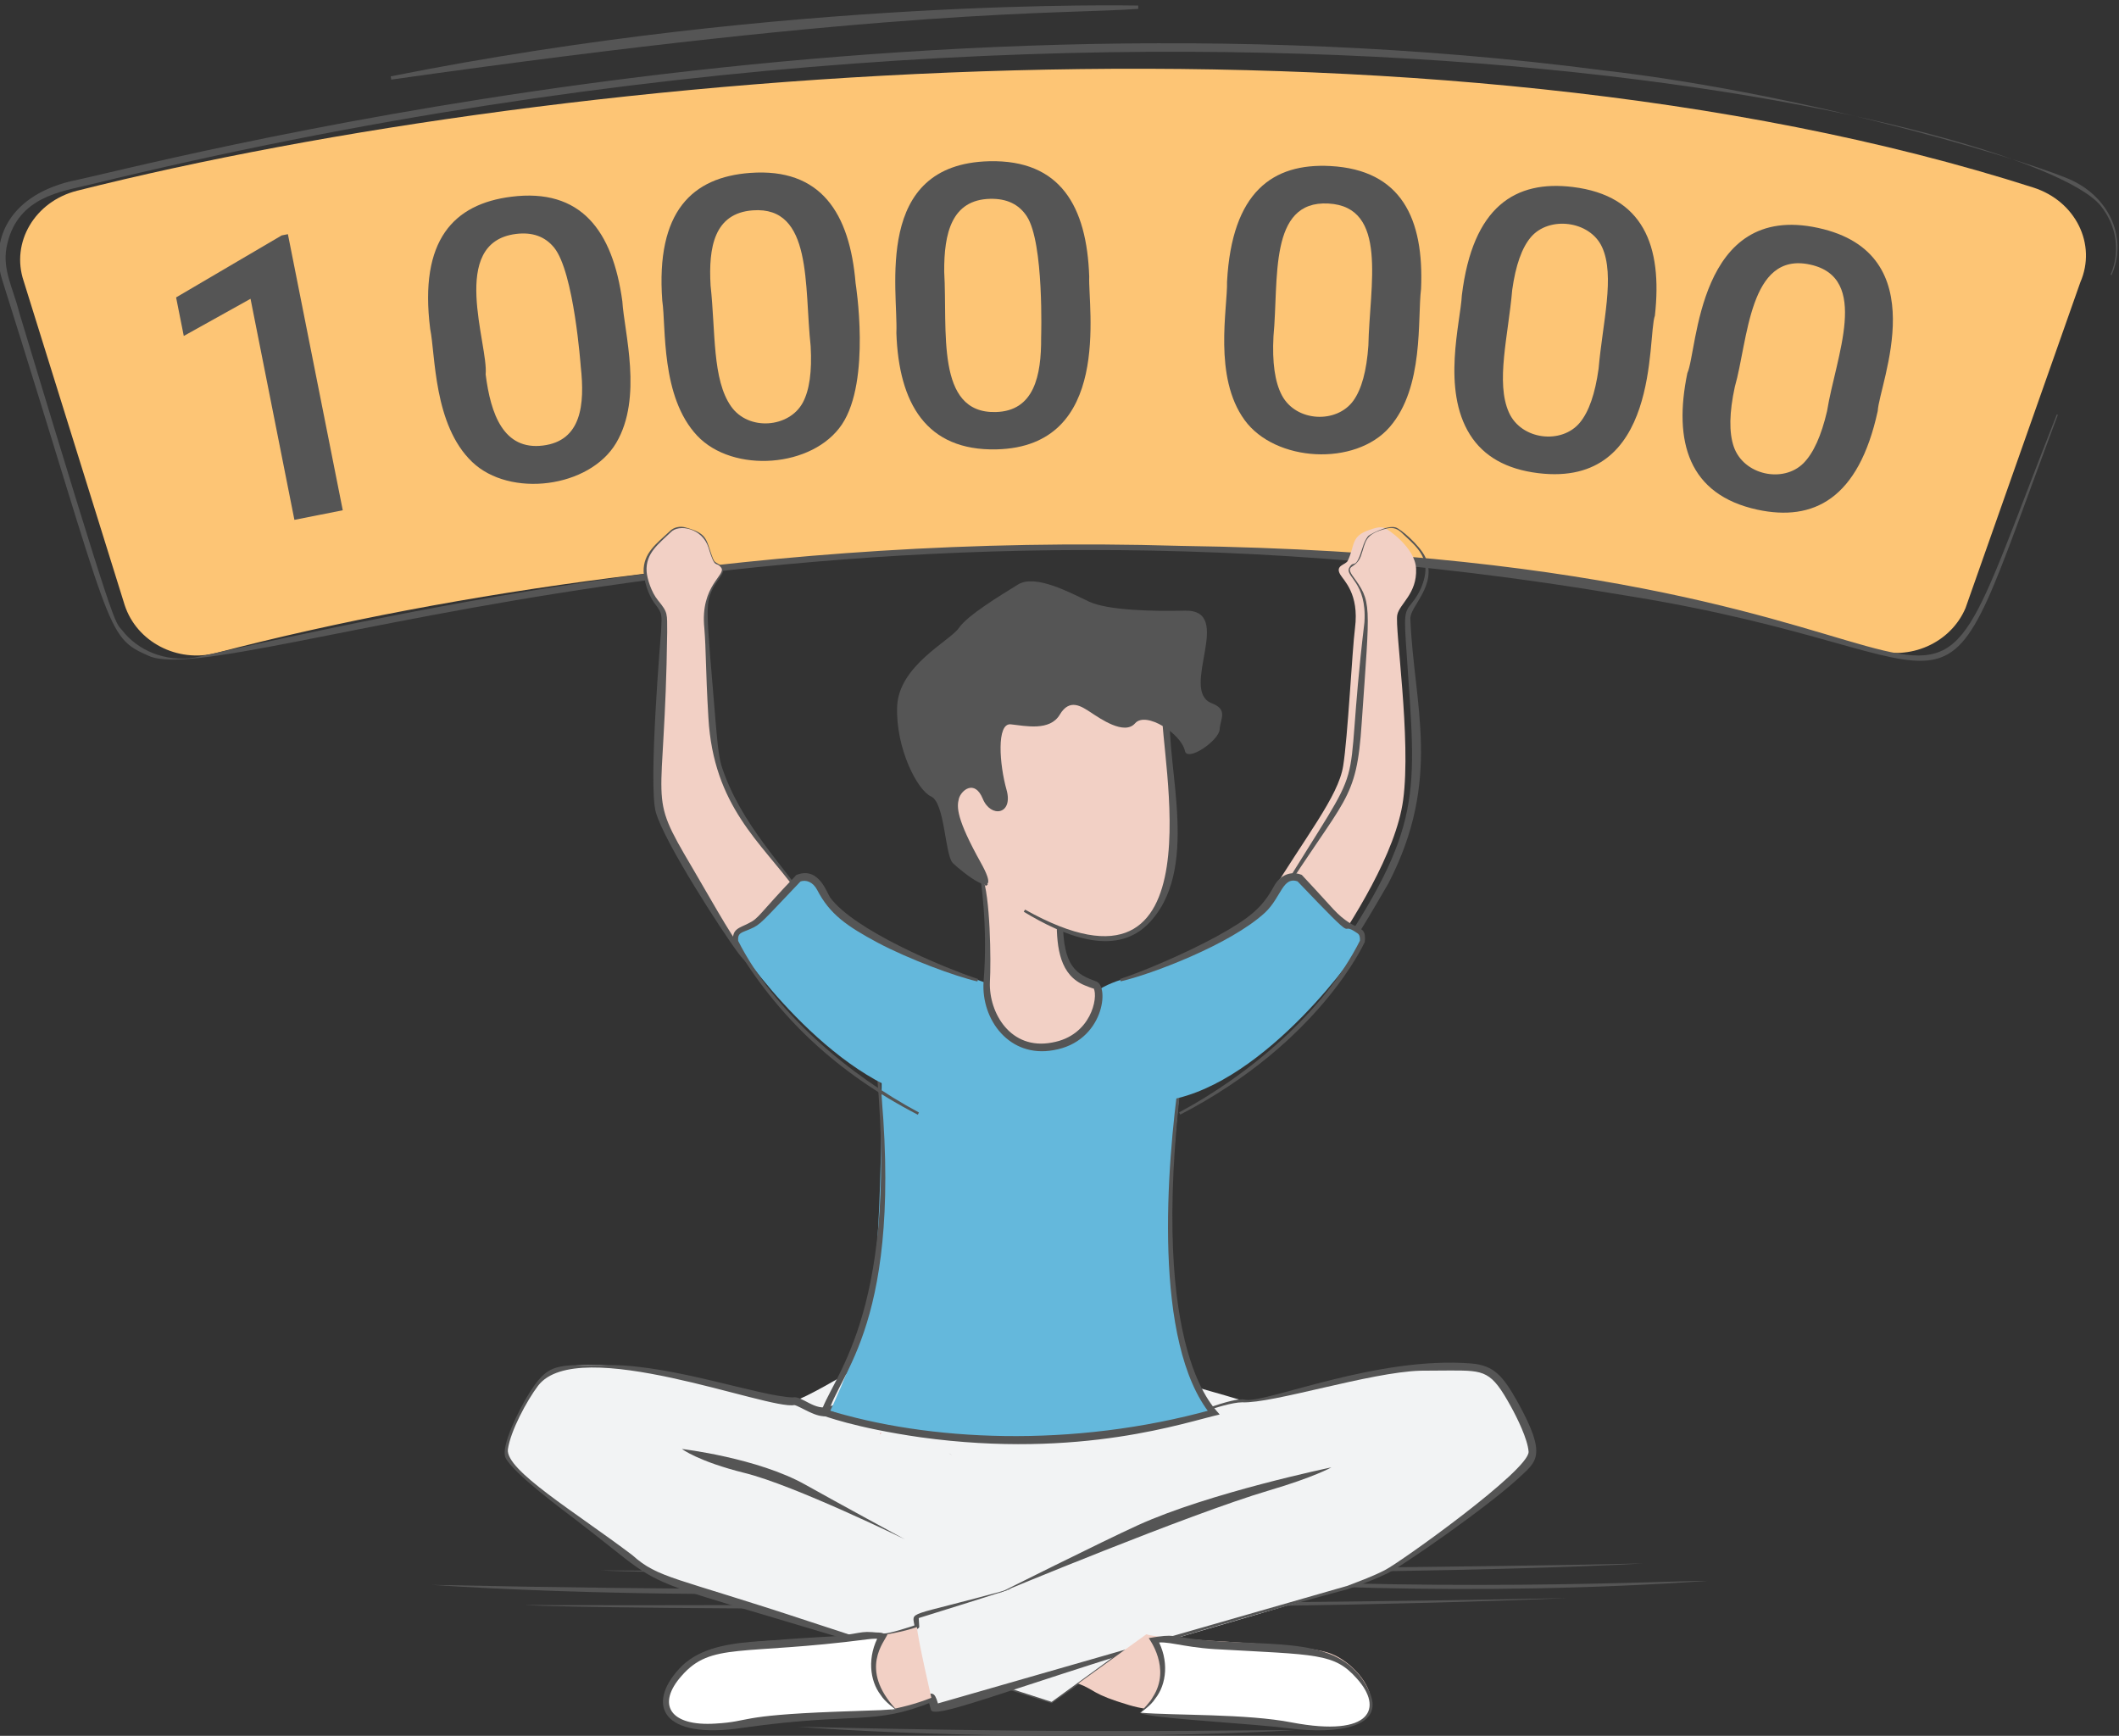 <?xml version="1.0" encoding="utf-8"?>
<!-- Generator: Adobe Illustrator 23.0.3, SVG Export Plug-In . SVG Version: 6.00 Build 0)  -->
<svg version="1.1" id="art" xmlns="http://www.w3.org/2000/svg" xmlns:xlink="http://www.w3.org/1999/xlink" x="0px" y="0px"
	 viewBox="0 0 397.45 325.56" style="enable-background:new 0 0 397.45 325.56;" xml:space="preserve">
<rect x="0" y="0" width="397.45" height="325.56" fill="#333333" stroke="none"/>
<style type="text/css">
	.st0{fill:#555555;}
	.st1{fill:#FDC575;}
	.st2{fill:#F2F3F4;}
	.st3{fill:#F2D0C5;}
	.st4{fill:#E55353;}
	.st5{fill:#525252;}
	.st6{fill:#FFFFFF;}
	.st7{fill:#64B8DC;}
</style>
<path class="st0" d="M213.67,295.19c55.17,3.73,99.39,1.25,106.68,1.3C276.21,299.58,233.97,297.39,213.67,295.19z"/>
<path class="st0" d="M98.37,301.02c2.45,0.12,133.24,0.11,195.57-1.3C230.68,302.48,111.04,301.86,98.37,301.02z"/>
<path class="st0" d="M81,297.25c49.95,1.06,81.35,0.79,106.68,0.65C149.92,299.67,109.53,299.13,81,297.25z"/>
<path class="st0" d="M112.67,294.53c2.45,0.12,133.24,0.11,195.57-1.3C258.78,295.99,125.41,295.36,112.67,294.53z"/>
<path class="st0" d="M149.61,323.86c55.87,1.35,80.29,0.57,93.27,0.65C207.49,326.4,170.66,325.45,149.61,323.86z"/>
<g>
	<g id="milion">
		<g>
			<path class="st1" d="M23.38,113.47L4.44,52.72C2,45.47,6.53,37.77,14.46,35.77C106.83,12.51,268.6-0.97,381.4,35.18
				c7.9,2.53,11.92,10.62,8.79,17.78l-21.53,61.09c-2.8,6.58-10.5,9.99-17.56,7.7c-88.01-28.5-219.65-23.01-310.53,0.71
				C33.23,124.37,25.63,120.38,23.38,113.47z"/>
		</g>
		<path class="st0" d="M385.98,77.8c-24.83,66.13-10.66,45.08-81.37,33.84C149.25,85.17,42.87,129.7,27.9,123.01
			c-8.34-3.67-6.53-4.03-27.51-70.59c-2.18-7.03,0.92-15.46,12.76-18.4c13.51-2.69,147.88-39.01,287.45-20.84
			c40.68,4.68,82.82,18.02,88.21,20.74c6.99,3.4,10.24,10.89,7.25,17.67l-0.18-0.08c1.88-4.46,1.08-9.26-1.9-12.96
			C380.87,22.6,221.18-15.32,16.9,34.62c-5.51,1.31-13.36,2.34-15.48,10.9c-1.25,4.73,0.96,8.18,2.22,13.2
			c18.43,60.96,17.82,57.71,19.27,59.48c2.9,3.77,8.04,6.01,13.61,5.13c43.66-9.59,105.51-23.33,184.97-20.95
			c164.85,2.37,131.65,58.14,164.3-24.66L385.98,77.8z"/>
		<path class="st0" d="M73.28,14.32C147.7-0.53,213.07,1.07,213.49,1.04l0.01,0.62c-14.32,1.06-44.38-0.31-140.11,13.27L73.28,14.32
			z"/>
		<g>
			<path class="st0" d="M64.29,95.7l-9.07,1.8l-8.23-41.46l-12.52,6.97l-1.44-7.23l19.81-11.63l1.16-0.23L64.29,95.7z"/>
			<path class="st0" d="M115.57,83.08c-5.02,8.46-19.94,10.32-27,3.57c-7.27-6.95-6.88-20.04-7.88-24.95
				c-2.12-16.72,4.45-23.44,15.19-24.8c13.1-1.66,19.04,6.37,20.85,19.61C117.07,62.28,120.62,74.57,115.57,83.08z M103.94,46.45
				c-1.7-2.1-4.1-2.96-7.18-2.57c-12.72,1.61-5.11,20.84-5.67,26.33c0.94,7.44,3.35,14.29,10.78,13.35
				c7.18-0.91,7.85-7.65,7.06-14.81C108.92,68.75,107.68,51.07,103.94,46.45z"/>
			<path class="st0" d="M157.93,79.58c-5.46,8.18-20.45,9.25-27.15,2.15c-6.89-7.31-5.82-20.37-6.56-25.33
				c-1.24-16.8,5.67-23.17,16.47-23.97c13.3-0.98,18.69,7.55,19.79,20.68C160.48,53.11,163.42,71.35,157.93,79.58z M141.2,39.45
				c-7.21,0.53-8.34,6.87-7.92,14.1c0.95,8.68,0.29,17.65,3.86,22.69c3.28,4.64,10.88,4,13.43-0.72c1.26-2.33,1.75-5.86,1.48-10.6
				C150.82,53.63,152.47,38.62,141.2,39.45z"/>
			<path class="st0" d="M186.91,84.28c-13.2,0.31-18.33-8.68-18.78-21.82c0.35-8-4.4-31.7,17.43-32.22
				c13.34-0.31,18.29,8.47,18.74,21.64C204.05,57.68,208.67,83.77,186.91,84.28z M192.6,40.58c-1.48-2.27-3.77-3.36-6.88-3.29
				c-7.23,0.17-8.67,6.45-8.62,13.69c0.65,10.95-1.69,26.57,9.64,26.3c7.23-0.17,8.59-6.8,8.54-14.01
				C195.28,63.27,195.85,45.55,192.6,40.58z"/>
			<path class="st0" d="M260.65,80.1c-6.45,7.42-21.47,6.58-27.21-1.32c-5.91-8.13-3.18-20.94-3.29-25.96
				c0.91-16.83,8.57-22.26,19.38-21.68c13.32,0.72,17.58,9.86,17.01,23.03C265.84,59.92,267.14,72.64,260.65,80.1z M249.15,38.17
				c-11.24-0.61-9.28,14.26-10.29,24.89c-0.26,4.91,0.26,8.6,1.58,11.09c2.66,5.01,10.28,5.35,13.41,0.99
				c1.54-2.15,2.48-5.59,2.81-10.33C256.88,53.56,260.46,38.78,249.15,38.17z"/>
			<path class="st0" d="M288.51,88.74c-5.97-0.73-10.23-3.14-12.8-7.23c-5.35-8.51-1.76-21.11-1.52-26.12
				c2.04-16.72,10.06-21.63,20.8-20.32c13.24,1.62,16.87,11.03,15.41,24.13C308.94,63.22,311.47,91.55,288.51,88.74z M300.48,46.32
				c-2.3-4.96-9.95-5.86-13.36-1.82c-1.68,1.99-2.84,5.28-3.48,9.86c-0.75,8.65-3.14,17.37-0.62,23c2.31,5.17,9.89,6.04,13.31,1.9
				c1.69-2.04,2.86-5.41,3.51-10.11C300.59,60.52,302.97,51.72,300.48,46.32z"/>
			<path class="st0" d="M352.2,77.07c-3.59,16.56-12.1,20.78-22.58,18.52c-12.91-2.8-15.79-12.74-13.13-25.62
				c1.93-4.1,1.81-32.14,24.5-27.23C363.23,47.55,352.48,71.92,352.2,77.07z M339.5,49.62c-11.49-2.49-11.61,14.25-14.11,22.94
				c-1.04,4.8-1.11,8.54-0.2,11.2c1.84,5.37,9.3,6.91,13.08,3.11c1.87-1.88,3.34-5.13,4.42-9.75
				C344.33,66.92,350.89,52.08,339.5,49.62z"/>
		</g>
	</g>
	<path class="st2" d="M202.22,315.76C202.22,315.76,202.22,315.76,202.22,315.76l-4.95,3.57c-71.49-23.22-73.17-22.14-78.33-26.63
		c-3.58-3.11-23.51-16.51-23.98-19.78c-0.47-3.27,5.29-14.17,8.1-15.57c10.44-5.22,42.45,6.34,45.78,5.45
		c2.31-0.62,10.07-5.24,10.17-5.29c33.44-14.93,37.17,9.5,37.17,9.5l-1.98,30.16c0,0,2.79,1.38,6.41,3.11l16.58,4.68l-2.17,1.57
		C215.96,306.82,203.1,316.08,202.22,315.76z"/>
	<path class="st0" d="M197.23,319.44c-86.36-27.5-67.05-17.42-88.88-34.12c-2.69-2.06-12.09-9-13.54-11.92
		c-0.94-2.22,2.69-9.16,3.99-11.34c4.07-6.82,5.45-5.99,15.72-6.04c11.85,0.05,27.85,5.82,34.12,6.07c1.81-0.42,4.21,2.73,7.08,1.66
		c1.95-0.85,4.08,0.25,5.56,1.81l-0.95-0.21c7.09-3.16,16.42-6.71,24.19-6.54c8.47,0.16,12.58,5.2,12.51,8.26
		c-1.6,23.33-0.52,7.31-2.23,30.14l-0.34-0.6l6.35,3.21l-0.08-0.03l16.5,4.95C217.62,305.06,197.33,319.47,197.23,319.44z
		 M217.06,304.77l0.07,0.39c-16.89-4.48-16.62-4.39-16.72-4.44c-0.48-0.22-6.9-3.19-6.49-3c-0.29-0.13-0.27-0.3-0.34-0.6
		c1.3-23.06,0.26-6.67,1.74-30.17l0.01,0.17c-1.11-6.02-9.08-7.18-15.63-6.17c-12.34,1.82-17.87,6.7-19.64,5.68
		c-1.11-1.22-2.5-1.99-4.01-1.31c-2.07,1.06-4.77-0.86-6.58-1.64c-0.56-0.24-0.54-0.1-0.44-0.16c-4.79,1.03-40.61-13.4-48.1-3.63
		c-2.13,2.82-5.19,8.51-5.67,11.96c-0.42,3.92,12.61,11.7,23.33,19.81c4.94,4.41,7.71,4,33.23,12.46
		c15.2,4.91,30.27,10.25,45.49,15.09l-0.11,0.02C224.42,299.42,215.03,306.25,217.06,304.77z"/>
	<path class="st2" d="M287.42,272.92c-0.47,3.27-20.11,17.03-23.98,19.78c-6.12,4.35-8.13,4.28-88.09,27.76
		c-0.18-0.68-0.27-1.27-0.66-2.03c-11.72,4.67-23.23,2.45-33.02,4.33c-24.26,4.66-16.49-9.72-8.87-12.61
		c6.72-2.55,28.9-1.42,39.19-4.98c-0.08-1.21-0.1-1.98-0.1-1.98l17.57-5.07L186.2,267c0,0,7.64-28.81,38.19-6.83
		c9.43,2.63,8.83,2.73,9.93,2.65c6.25-0.47,35.48-10.24,45-5.47C282.13,258.75,287.89,269.65,287.42,272.92z"/>
	<path class="st0" d="M220.28,266.54c12.51-5.23,13.13-3.92,13.42-4c4.19,0.49,24.67-8.22,42.24-6.82c4.36,0.36,6,2.4,8.78,7.35
		c5.58,10.1,3.43,11.05,0.05,14.21c-6.06,5.57-21.89,16.55-24.65,17.86c-2.28,1.1-4.8,2.01-7.18,2.86l0.08-0.01
		c-53.35,14.28-77.65,25.17-78.41,22.7c-0.18-0.73-0.33-1.37-0.62-1.91l0.99,0.37c-11.35,4.59-14.25,1.87-35.49,4.88
		c-15.65,2.4-18.21-4.48-12.06-11.09c6.4-6.96,19.71-4.38,31.75-6.25c8.22-1.28,6.44,0.3,6.56-0.31c1.19,0,4.95-1.25,6.11-1.63
		l-0.29,0.43c-0.41-3.26-2.18-1.6,17.88-7.15c2.98-0.8-17.33,5.5-17.43,5.54l0.29-0.4l0.12,1.96c0.04,0.72-5.75,2.24-6.7,2.27
		c-4.96-0.36-0.71,0.03-12.87,1.16c-17.8,1.32-20.15,1.27-24.16,5.54c-5.11,5.52-3.09,10.32,10.54,8.18
		c11.97-1.74,16.3-1.24,25.99-2.14c9.45-0.94,9.62-5.18,10.9,0.12l-0.98-0.55c2.23-0.64-15.34,4.4,77.81-22.35l-0.11,0.02
		c2.36-0.91,4.74-1.77,6.95-2.92c2.77-1.39,27.06-18.74,26.92-22.18c-0.17-2.38-2.16-6.38-3.31-8.47c-3.68-6.69-4.88-6.77-11.3-6.77
		c-0.1,0-6.08,0.04-5.7,0.04c-9.48,0.29-27.65,6.19-33.44,5.93c-3.51,0.02-12.64,3.85-12.73,3.64
		C220.22,266.61,220.24,266.56,220.28,266.54z"/>
	<g>
		<path class="st3" d="M240.72,322.75c-6.25-1.2-21.12-0.64-28.92-2.95h0c-7.08-2.09-6.3-2.82-9.58-4.05
			c3.46-2.5,9.9-7.14,12.8-9.24c4.3,1.39,28.75,1.41,34.57,3.62C257.3,313.07,264.95,327.41,240.72,322.75z"/>
	</g>
	<path class="st4" d="M165.22,268.69c0.03,0.07,0.02,0.13-0.02,0.16C164.93,269.05,164.98,268.97,165.22,268.69z"/>
	<path class="st0" d="M169.72,288.7c0,0-20.71-10.13-30.01-12.43c-8.78-2.18-11.8-4.51-11.8-4.51s14.18,1.66,23.15,6.7
		C157.16,281.88,169.72,288.7,169.72,288.7z"/>
	<path class="st0" d="M187.17,298.89c0,0,35.91-14.95,50.84-19.35c8.55-2.52,11.71-4.33,11.71-4.33s-22.92,4.75-36.34,10.87
		C206.98,288.99,187.17,298.89,187.17,298.89z"/>
	<g>
		<path class="st3" d="M174.69,318.42c-11.72,4.67-23.23,2.45-33.02,4.33c-24.26,4.66-16.49-9.72-8.87-12.61
			c6.72-2.55,28.9-1.42,39.19-4.98C172.09,307.14,174.69,318.42,174.69,318.42z"/>
	</g>
	<path class="st5" d="M178.6,272.94c-0.03-0.02-0.27-0.16-0.67-0.4C178.19,272.68,178.42,272.81,178.6,272.94z"/>
	<g>
		<path class="st6" d="M167.98,320.57c-2.49,0.78-22.27,1.4-26.32,2.18c-24.26,4.66-16.49-9.72-8.87-12.61
			c4.51-1.71,21.02-2.18,23.98-2.49c2.96-0.31,6.85-1.4,8.72-0.78C165.49,306.87,160.5,314.5,167.98,320.57z"/>
		<path class="st0" d="M168.06,320.59c-2.65,0.95-31.99,3.47-33.79,3.45c-16.68-0.15-7.09-13.35,0.22-14.98
			c6.53-1.55,20.62-2.02,22.52-2.22c5.26-0.57,4.34-1.21,9.45-0.33C165.99,307.88,161,312.99,168.06,320.59z M167.91,320.56
			c-0.19-0.16-1.91-1.35-2.72-2.66c-2.07-2.67-2.61-7.21-0.23-11.37l0.33,0.94c-0.71-0.2-1.65-0.13-2.53-0.02
			c-23.74,3.09-29.35,0.5-34.9,6.84c-4.77,5.36-2.25,9.54,6.38,8.97c6.74-0.4,3.78-1.51,22.46-2.22c0.1,0,9.03-0.32,8.46-0.3
			C165.46,320.72,167.78,320.57,167.91,320.56z"/>
	</g>
	<g>
		<path class="st6" d="M213.85,321.24c2.52,0.77,22.55,1.32,26.65,2.08c24.34,4.52,16.96-9.66,9.07-12.59
			c-4.56-1.69-21.28-2.1-24.28-2.4c-3-0.3-6.93-1.37-8.83-0.75C216.45,307.58,221.46,315.16,213.85,321.24z"/>
		<path class="st0" d="M213.92,321.22c6.41,0.55,19.85,0.16,28.42,1.84c15.01,2.83,17.09-2.75,12.18-8.22
			c-4.28-4.84-7.44-4.45-26.79-5.55c-6.14-0.4-9.04-1.67-11.08-1.11l0.33-0.94c2.38,4.14,1.84,8.68-0.31,11.36
			C215.86,319.88,214.15,321.03,213.92,321.22z M213.77,321.25c0.57-0.6,1.98-2.02,2.45-2.95c3.53-5.43-0.73-10.97-0.75-11.07
			c5.11-0.88,4.11-0.27,9.54,0.3c14.17,1.43,26.59-0.94,31.63,9.31c3.75,7.36-6.23,8.38-14.49,7.35
			c-7.97-0.97-22.42-1.69-26.93-2.55C214.5,321.45,214.98,321.67,213.77,321.25z"/>
	</g>
	<g id="body_2_">
		<g id="body_3_">
			<path class="st7" d="M155.72,264.61c0,0,5.7-11.66,7.78-22.47c2.23-11.58,1.84-46.86,1.84-46.86s8.64-11.09,27.8-10.37
				c19.16,0.72,28.3,7.85,28.73,12.39c0.43,4.54-8.3,51.24,5.77,67.67C185.12,275.65,155.72,264.61,155.72,264.61z"/>
		</g>
		<path class="st0" d="M221.69,201.73c-6.56,53.39,6.93,62.9,7.06,63.57c-6.16,1.35-25.94,8.41-56.07,4.27
			c-12.43-1.78-18.22-4.07-18.81-4.23c1.55-6.47,14.63-17.89,10.64-63.62l0.47-0.05c4.81,46.55-7.96,56.1-9.65,63.56l-0.37-0.87
			c19.04,5.94,46.11,7.32,72.49-0.01l-0.32,1.02c-10.96-13.47-8.33-46.59-5.92-63.7L221.69,201.73z"/>
	</g>
	<g id="hand-left_1_">
		<g>
			<g>
				<path class="st3" d="M133.81,105.16c0.38,0.81,2.43,0.83,1.43,2.57c-0.66,1.15-3.6,3.62-2.78,10.06
					c0.54,4.27,0.85,21.71,2.22,25.88c3.9,11.9,11.88,18.03,16.44,25.55c1.68,2.77,2.28,1.04,2.95,4.2
					c0.41,1.91,0.28,3.81-0.87,5.38c-1.03,1.4-6.15,3.96-8.98,3.49c-2.66-0.45-4.39-2.46-5.84-4.57
					c-2.92-4.22-14.67-22.3-14.95-27.67c-0.56-10.52,1.6-32.25,1.1-34.73c-0.42-2.09-3.73-3.95-3.53-8.66
					c0.17-4,5.41-7.51,5.96-7.66c1.01-0.27,1.89,0.08,2.83,0.4C133.27,100.57,132.43,102.28,133.81,105.16z"/>
			</g>
		</g>
		<g>
			<path class="st0" d="M133.48,104.1c0.11,0.32,0.38,1.11,0.66,1.3c0.48,0.39,1.68,0.71,1.48,1.7c-0.12,0.87-1.27,1.92-1.95,3.31
				c-1.43,3.04-1.19,3.91,0.48,24.11c0.29,3.15,0.52,6.8,1.12,8.93c3.53,11.2,12.35,19.51,16.04,25.65
				c1.01,1.63,1.32,1.49,2.06,2.12c1.12,1.06,2.24,6.43-0.92,8.73c-0.84,0.63-3.99,2.19-5.65,2.6c-3.43,0.88-6.13-0.92-8.26-3.71
				c-3.27-4.37-13.99-20.98-15.54-26.54c-1.44-5.23,1-33.87,0.99-33.77c0.16-3.45,0.29-3.38-1.24-5.41
				c-1.23-1.66-1.98-4.34-2.03-5.91c-0.07-3.49,2.39-5.22,4.9-7.57c0.74-0.77,1.94-1.01,2.94-0.72
				C132.6,100.02,132.41,101.05,133.48,104.1z M125.8,99.83c-2.17,2.12-4.74,3.89-4.52,7.35c0.1,1.37,0.88,3.88,2.14,5.42
				c1.93,2.35,1.69,2.5,1.72,5.97c-0.43,34.29-4,29.44,4.66,44.09c9.95,16.95,11.63,21.82,19.66,18.18
				c2.96-1.37,5.63-2.76,4.22-8.04c-0.47-1.69-0.94-1.23-1.81-2.2c-0.69-0.71-1.03-1.54-2.66-3.77
				c-6.42-8.81-15.39-15.58-16.34-32.23c-0.55-9.35-0.42-12.59-0.76-16.78c-0.83-8.1,4.27-10.02,3.13-11.39
				c-1.03-1.3-1.04,0.59-2.36-3.74C131.72,99.01,127.3,98.23,125.8,99.83z"/>
		</g>
	</g>
	<g id="hand-right_2_">
		<g>
			<g>
				<path class="st3" d="M252.8,105.16c-0.38,0.81-2.43,0.83-1.43,2.57c0.66,1.15,3.6,3.62,2.78,10.06
					c-0.54,4.27-1.34,20.4-2.22,25.88c-0.91,5.73-7.04,13.17-14.34,25.22c-0.98,1.62-10.84,10.48-1.25,14.91
					c5.11,2.36,8.04,2.49,11.89-3.08c5.58-8.08,13.62-20.83,14.95-30.67c1.55-11.41-1.6-32.25-1.1-34.73
					c0.42-2.09,3.73-3.95,3.53-8.66c-0.17-4-5.41-7.51-5.96-7.66c-1.01-0.27-1.89,0.08-2.83,0.4
					C253.34,100.57,254.17,102.28,252.8,105.16z"/>
			</g>
		</g>
		<g>
			<g>
				<path class="st0" d="M255.26,104.27c-0.89,2.49-2.98,1.58-1.62,3.63c3.72,5.14,3.35,4.72,1.77,27.66
					c-0.97,15-3.11,13.67-15.77,33.73c-1.44,2.26-10.58,9.86-0.49,14.54c4.08,1.85,7.03,1.82,10.28-2.86
					c17.68-26,16.19-31.83,14.4-58.51c-0.51-7.29-0.47-7.58,1.02-9.41c1.48-1.8,2.23-3.81,2.46-5.47c0.52-3.63-2.42-5.73-4.37-7.63
					c-0.76-0.73-1.54-1.1-2.76-0.84C255.84,100.15,256.23,101.56,255.26,104.27z M261.74,98.91c0.93,0.23,4.52,3.34,5.58,5.54
					c2.46,5.35-3.04,9.34-2.78,11.7c0.63,15.95,6,29.95-4.1,49.48c-11.23,19.5-13.95,22.38-21.54,18.78
					c-2.32-1.16-3.83-1.64-4.58-4.26c-1.5-5.29,3.04-8.17,4.9-11.15c18.55-30.52,12.31-15.46,16.7-52.29
					c0.5-7.6-3.75-8.54-2.84-10.25c0.93-1.64,1.09,0.78,2.49-3.75c0.23-0.74,0.52-1.49,1.02-2.14
					C256.72,100.35,260.13,98.45,261.74,98.91z"/>
			</g>
		</g>
	</g>
	<g id="arm-left_1_">
		<path class="st7" d="M137.99,176.55c0.11,1.23,17.95,26.61,36.32,29.76c7.69,0.59,29.49-17.51,6.93-23.13
			c-7.74-3.37-15.35-6.02-20.57-9.51c-6.42-4.29-7.56-9.51-10.52-9.1c-1.51,0.21-3.39,4.03-6.23,6.35
			C141.63,172.79,137.81,174.52,137.99,176.55z"/>
		<path id="head_2_" class="st0" d="M183.33,184.07c-4.11-0.93-12.86-4.17-18.69-7.26c-5.84-3.14-9.01-5.34-11.37-9.91
			c-0.78-1.47-2.05-1.98-3.23-1.55l0.23-0.16c-7.52,7.89-7.58,8.18-9.47,9.01c-1.67,0.76-2.48,0.65-2.35,2.31l-0.05-0.15
			c6.8,13.57,21.18,25.47,33.96,32.29l-0.21,0.42c-14.87-7.7-26.26-18.12-34.61-32.36l-0.01-0.09c-0.33-2.43,1.22-2.58,2.81-3.42
			c2.09-1.01,1.77-1.51,9.02-9.09l0.13-0.05c4.1-1.56,5.6,3.4,6.21,4.26c4.43,6.08,21.07,13.1,27.75,15.3L183.33,184.07z"/>
	</g>
	<g id="arm-right_2_">
		<path class="st7" d="M255.53,176.55c-0.11,1.23-17.95,26.61-36.32,29.76c-7.69,0.59-29.49-17.51-6.93-23.13
			c7.74-3.37,15.35-6.02,20.57-9.51c6.42-4.29,7.56-9.51,10.52-9.1c1.51,0.21,3.39,4.03,6.23,6.35
			C251.89,172.79,255.72,174.52,255.53,176.55z"/>
		<path id="head_1_" class="st0" d="M210.09,183.61c4.35-1.44,11.96-4.64,18.15-8c6.18-3.41,8.54-5.38,10.73-9.43
			c1.14-2.09,3.16-2.86,5.07-2.14l0.13,0.05c0.11,0.11,4.23,4.54,5.94,6.45c4.32,4.64,6.25,2.49,5.87,6.15
			c-0.07,0.1-8.4,18.77-34.61,32.36l-0.21-0.42c12.8-6.82,27.16-18.71,33.96-32.29l-0.05,0.15c0.05-0.68-0.04-1.19-0.48-1.47
			c-4.12-2.85,1.5,3.61-11.34-9.85l0.23,0.16c-2.91-1.06-3.12,2.89-6.17,5.8c-6.53,6.04-21.54,11.66-27.11,12.92L210.09,183.61z"/>
	</g>
	<g id="Head_1_">
		<g>
			<path class="st3" d="M184.02,164.2c1.36,4.3,1.36,16.16,1.05,20.04c-0.31,3.88,2.52,13.43,11.96,12.07
				c9.45-1.36,9.55-10.7,8.61-11.44c-0.94-0.73-7.2-0.42-6.85-12.17C196.51,160.95,184.02,164.2,184.02,164.2z"/>
			<path class="st0" d="M184.22,164.32c1.54,3.62,1.68,15.93,1.45,19.91c-0.2,5.72,3.87,12.8,11.67,11.3
				c7.3-1.28,8.66-8.44,7.81-10.13c0,0-0.01-0.03,0-0.01c0.01,0.1-1.53-0.51-1.63-0.56c-4.71-1.88-5.32-7-5.32-12.14l0.01,0.13
				c-0.83-2.91-1.13-4.99-4.94-7.37c-4.03-2.14-8.95-1.05-9.05-1.05C184.21,164.41,184.25,164.36,184.22,164.32z M183.81,164.09
				c0.64-0.61,10.28-1.99,13.65,3.85c1.2,1.56,1.77,4.2,1.9,4.65c0.01,8.86,2.59,10.14,6.27,11.49c2.51,0.91,1.41,11.3-8.03,12.88
				c-8.25,1.51-13.58-5.7-13.12-12.83C185.37,173.58,183.83,164.2,183.81,164.09z"/>
		</g>
		<g>
			<path class="st3" d="M218.75,133.5c-0.53,4.8,1.98,19.92,1.51,23.42s-0.63,34.76-35.18,9.12c-10.09-15.76-7.56-14.57-7.82-27.67
				c0,0,4.85-8.16,14.23-11.04c9.38-2.88,24.54-5.17,24.54-2.77C216.03,126.96,218.75,133.5,218.75,133.5z"/>
		</g>
		<path class="st0" d="M184.88,166.17c-10.32-15.59-8.09-14.56-8.2-27.96c5.83-7.97,10-11.96,29.14-14.77
			c2.21-0.32,4.42-0.59,6.7-0.62c4.87-0.08,4.28,2.06,4.27,1.96c0.01,1.83,2.31,7.64,2.69,8.61l-0.02,0.19
			c-0.79,10.18,5.88,29.9-4.27,39.86c-6.24,6.05-15.74,2.05-23.17-2.44l0.24-0.4c37.23,20.83,25.06-29.93,25.76-37.18l0.05,0.36
			c-3.04-7.47-2.75-9.06-2.79-9.22l-0.01,0.02c0,0.02,0,0.03,0.01,0.05c0.08,0.47,0.06-1.79-15.74,1.39
			c-8.92,1.87-16.2,3.98-21.79,12.65l0.08-0.29l-0.1,12.19l0-0.04c0.53,3.67,5.6,12.22,7.54,15.39L184.88,166.17z"/>
		<path class="st0" d="M222.25,140.84c0.46,2.12,6.37-1.93,6.51-4.02c0.14-2.09,1.63-3.71-1.49-4.93
			c-6.18-2.42,4.43-17.57-5.02-17.36c-5.97,0.14-14.51-0.04-18.04-1.72c-3.53-1.67-10.04-5.2-13.29-3.17
			c-3.26,2.03-9.39,5.7-11.07,8.14c-1.68,2.44-11.31,7.05-11.58,14.78c-0.27,7.73,3.76,15.64,6.37,16.82s2.58,10.98,4.07,12.48
			c1.49,1.49,9.9,8.27,5.29,0c-4.61-8.27-4.57-10.48-4.15-12.06c0.42-1.58,2.96-3.69,4.48,0c1.52,3.69,5.78,2.98,4.46-1.68
			c-1.32-4.66-1.93-12.57,0.81-12.27c2.74,0.3,7.32,1.32,9.18-1.82c1.87-3.14,4.1-1.52,5.82-0.41c1.72,1.12,6.29,4.36,8.31,2.03
			C214.94,133.33,221.56,137.61,222.25,140.84z"/>
	</g>
</g>
</svg>
